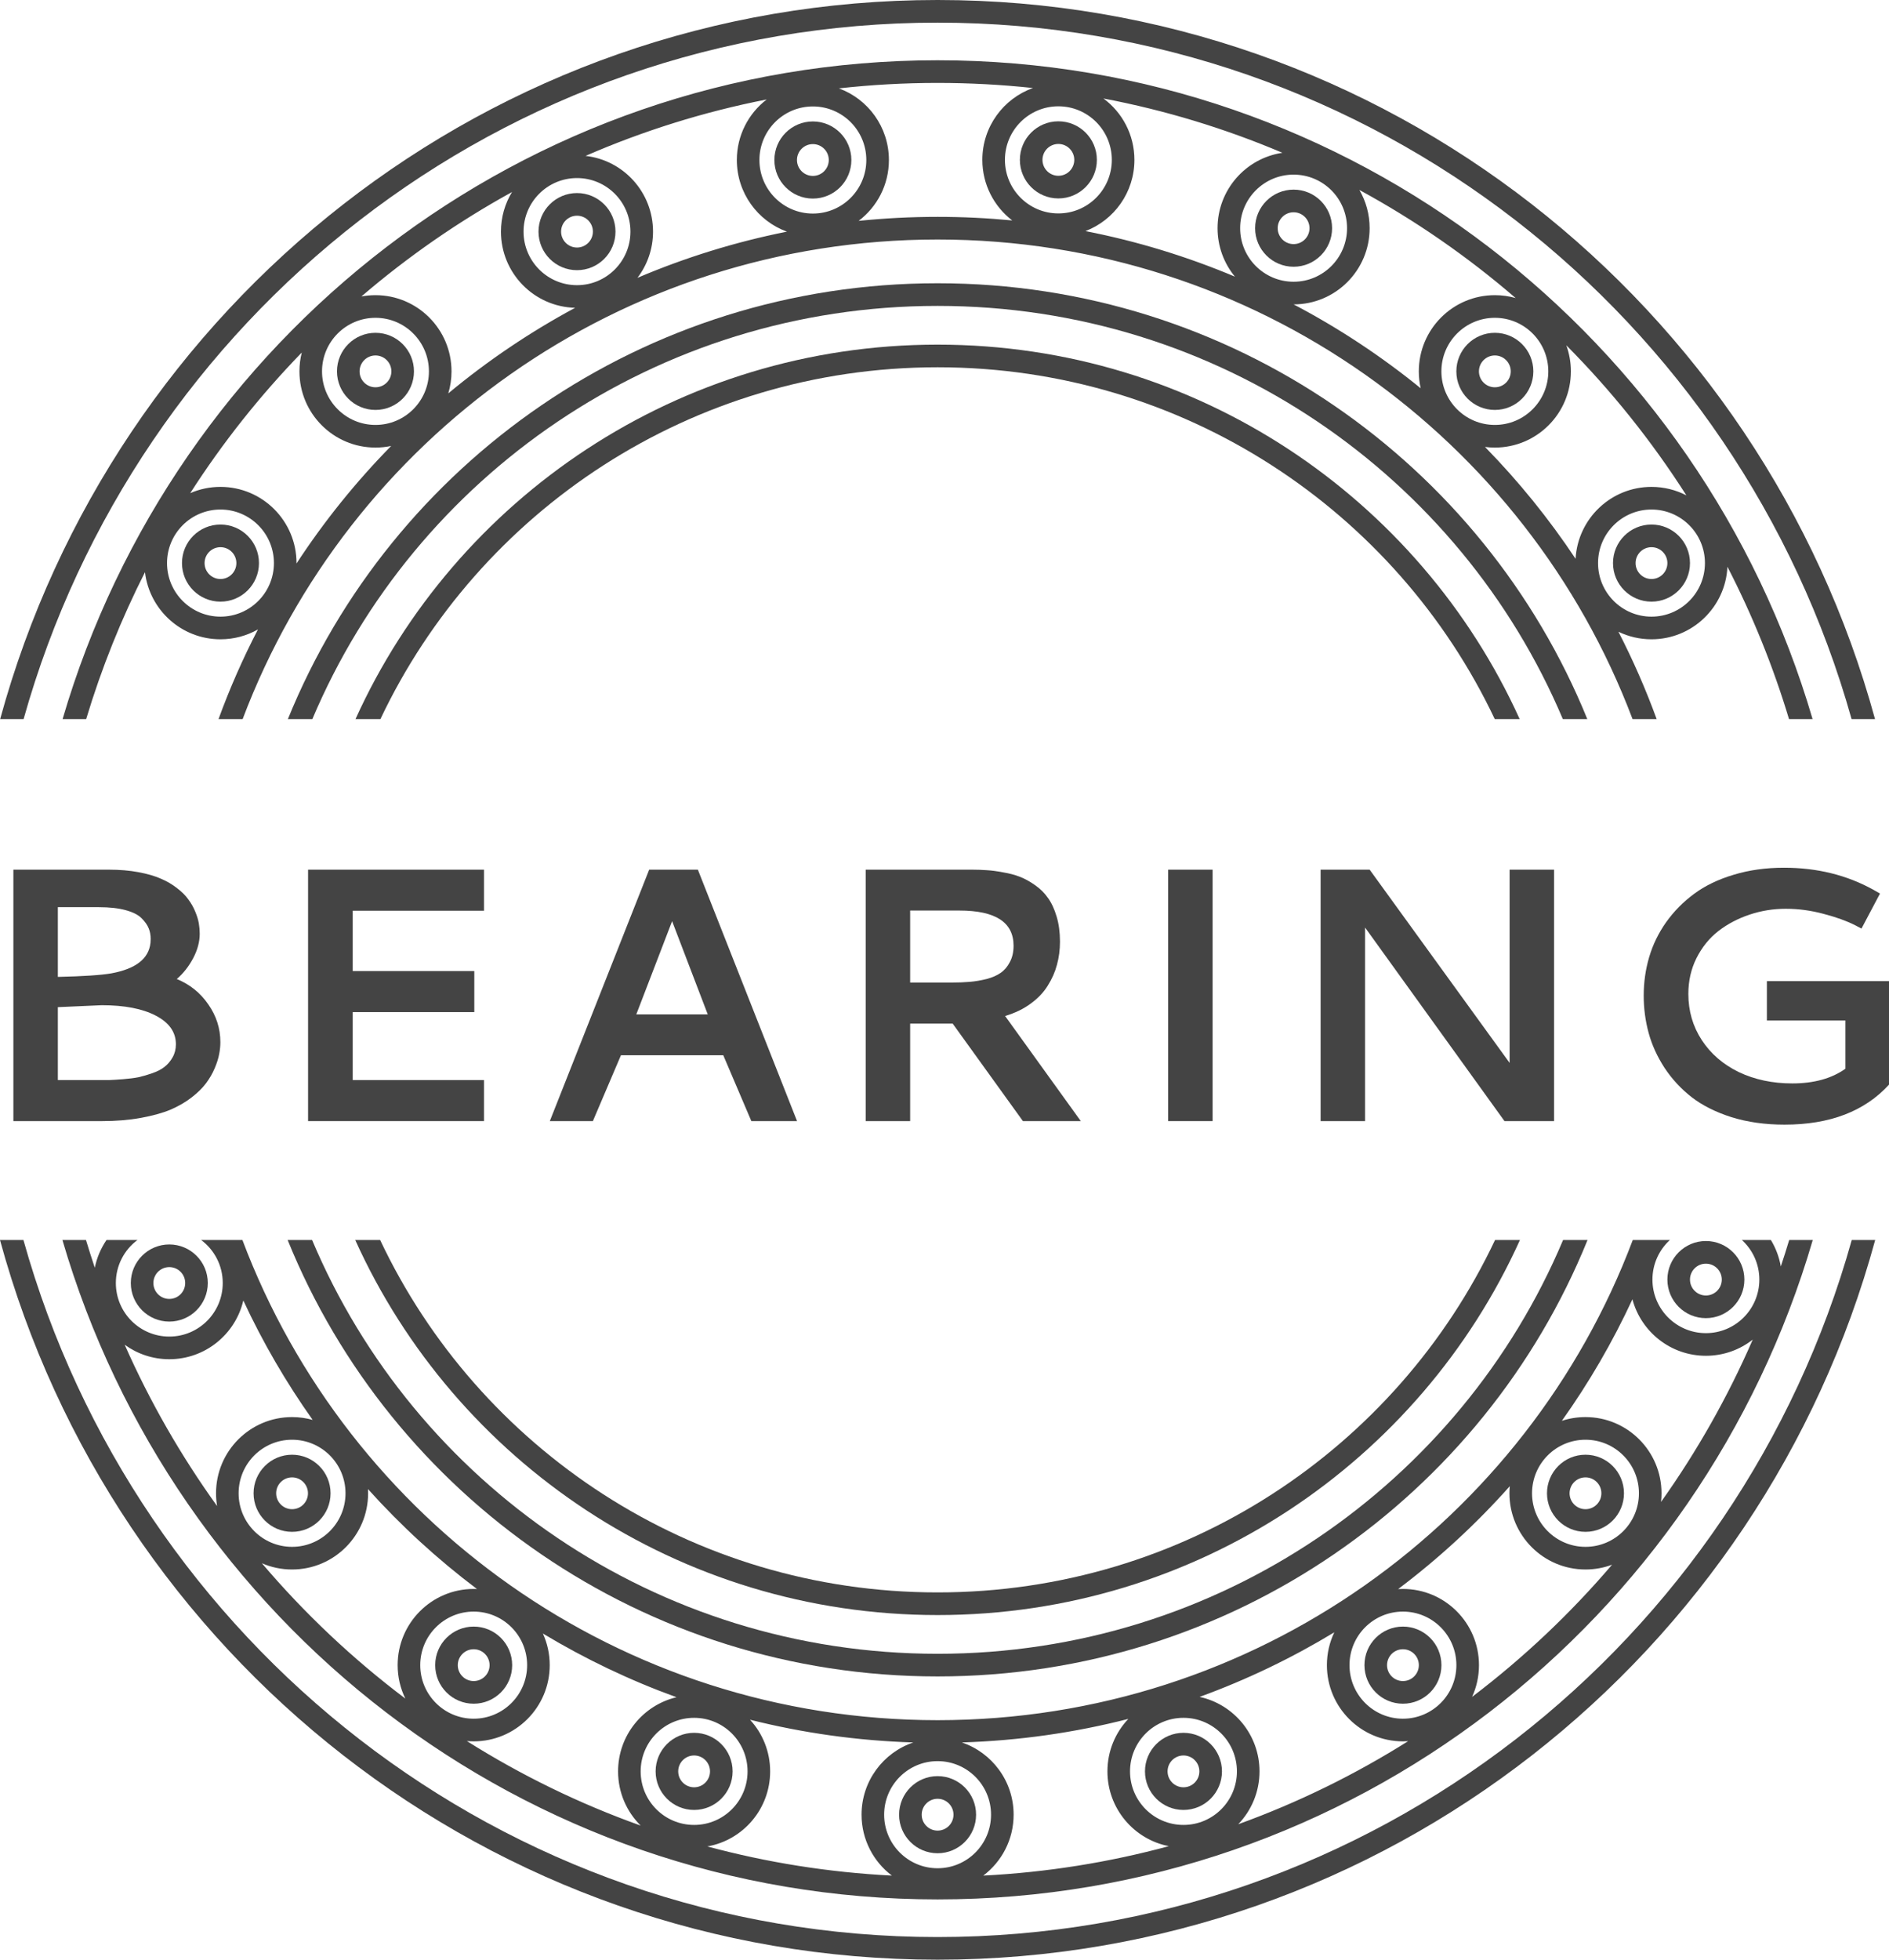 <svg width="513" height="532" viewBox="0 0 513 532" fill="none" xmlns="http://www.w3.org/2000/svg">
<path d="M26.875 246.274H15.709V265.2C22.642 265.04 27.482 264.72 30.23 264.239C36.875 263.022 40.422 260.252 40.869 255.929C40.901 255.577 40.917 255.225 40.917 254.872C40.917 253.848 40.741 252.903 40.39 252.038C40.038 251.142 39.399 250.229 38.473 249.3C37.578 248.372 36.14 247.635 34.16 247.091C32.179 246.546 29.75 246.274 26.875 246.274ZM27.642 272.885C27.386 272.885 23.408 273.062 15.709 273.414V293.204H26.444C27.722 293.204 28.808 293.204 29.703 293.204C30.629 293.172 31.891 293.092 33.489 292.964C35.086 292.836 36.46 292.66 37.61 292.436C38.76 292.179 40.022 291.811 41.396 291.331C42.77 290.85 43.872 290.274 44.703 289.602C45.566 288.929 46.285 288.08 46.86 287.056C47.467 285.999 47.77 284.814 47.77 283.501C47.77 280.203 45.949 277.609 42.307 275.719C38.696 273.83 33.808 272.885 27.642 272.885ZM3.632 236.091H29.607C32.514 236.091 35.166 236.315 37.562 236.763C39.99 237.212 42.035 237.804 43.697 238.541C45.358 239.245 46.828 240.11 48.106 241.134C49.416 242.127 50.438 243.152 51.173 244.209C51.94 245.233 52.563 246.338 53.042 247.523C53.521 248.676 53.841 249.733 54 250.693C54.16 251.622 54.24 252.551 54.24 253.479C54.24 255.657 53.649 257.867 52.467 260.108C51.285 262.35 49.799 264.239 48.01 265.776C51.588 267.249 54.448 269.555 56.588 272.693C58.761 275.799 59.847 279.21 59.847 282.925C59.847 283.981 59.735 285.07 59.512 286.191C59.32 287.28 58.921 288.545 58.314 289.986C57.706 291.427 56.908 292.804 55.917 294.117C54.959 295.398 53.649 296.679 51.987 297.96C50.326 299.24 48.409 300.345 46.237 301.274C44.064 302.171 41.38 302.907 38.185 303.484C35.022 304.06 31.54 304.348 27.738 304.348H3.632V236.091Z" fill="#444444"/>
<path d="M83.662 304.348V236.091H131.443V247.235H95.787V263.615H128.807V274.759H95.787V293.204H131.443V304.348H83.662Z" fill="#444444"/>
<path d="M176.297 236.091H189.524L216.457 304.348H204.045L196.425 286.479H168.629L161.009 304.348H149.315L176.297 236.091ZM192.208 275.383L182.527 250.069L172.798 275.383H192.208Z" fill="#444444"/>
<path d="M287.861 255.641C287.861 257.819 287.59 259.9 287.047 261.885C286.535 263.839 285.705 265.728 284.555 267.554C283.436 269.379 281.887 271.012 279.906 272.453C277.957 273.894 275.641 275.015 272.957 275.816L293.516 304.348H277.797L258.723 277.881H247.173V304.348H235.096V236.091H264.091C265.528 236.091 266.838 236.139 268.021 236.235C269.235 236.299 270.688 236.491 272.382 236.811C274.107 237.1 275.625 237.5 276.935 238.012C278.276 238.525 279.65 239.277 281.056 240.27C282.494 241.263 283.676 242.431 284.602 243.776C285.561 245.089 286.344 246.771 286.951 248.82C287.558 250.837 287.861 253.111 287.861 255.641ZM247.173 247.187V266.737H258.292C260.209 266.737 261.902 266.673 263.372 266.545C264.842 266.417 266.359 266.161 267.925 265.776C269.49 265.36 270.768 264.8 271.759 264.095C272.781 263.391 273.612 262.414 274.251 261.165C274.922 259.916 275.257 258.443 275.257 256.746C275.257 250.373 270.353 247.187 260.544 247.187H247.173Z" fill="#444444"/>
<path d="M317.235 236.091H329.312V304.348H317.235V236.091Z" fill="#444444"/>
<path d="M358.638 236.091H371.962L409.966 288.545V236.091H422.043V304.348H408.576L370.715 251.798V304.348H358.638V236.091Z" fill="#444444"/>
<path d="M513 294.453C506.386 301.69 496.929 305.309 484.629 305.309C479.389 305.309 474.596 304.636 470.251 303.291C465.938 301.914 462.328 300.105 459.42 297.863C456.513 295.59 454.053 292.932 452.04 289.89C450.059 286.848 448.621 283.693 447.727 280.427C446.832 277.128 446.385 273.75 446.385 270.292C446.385 266.673 446.88 263.182 447.87 259.82C448.861 256.458 450.394 253.303 452.471 250.357C454.58 247.411 457.104 244.849 460.043 242.672C463.015 240.462 466.593 238.733 470.778 237.484C474.964 236.203 479.533 235.562 484.485 235.562C493.527 235.562 501.658 237.58 508.879 241.615L510.556 242.575L505.524 252.086L503.798 251.174C501.53 250.021 498.687 248.996 495.268 248.099C491.849 247.171 488.415 246.706 484.964 246.706C481.577 246.706 478.303 247.235 475.14 248.292C471.977 249.348 469.149 250.837 466.657 252.759C464.197 254.68 462.216 257.13 460.714 260.108C459.245 263.054 458.51 266.289 458.51 269.811C458.51 274.455 459.724 278.634 462.152 282.348C464.58 286.063 467.935 288.961 472.216 291.043C476.529 293.092 481.37 294.117 486.737 294.117C492.616 294.117 497.424 292.788 501.163 290.13V277.016H479.836V266.353H513V294.453Z" fill="#444444"/>
<path d="M0.043 195.213H6.41C37.001 86.097 136.556 6.148 254.624 6.148C372.692 6.148 472.247 86.097 502.837 195.213H509.204C478.442 82.675 376.125 0 254.624 0C133.122 0 30.806 82.675 0.043 195.213Z" fill="#444444"/>
<path d="M509.248 336.628H502.882C472.343 445.826 372.749 525.852 254.624 525.852C136.498 525.852 36.904 445.826 6.366 336.628H0C30.709 449.247 133.065 532 254.624 532C376.183 532 478.538 449.247 509.248 336.628Z" fill="#444444"/>
<path fill-rule="evenodd" clip-rule="evenodd" d="M79.317 394.915C73.547 394.915 68.863 399.598 68.863 405.384C68.863 411.169 73.547 415.852 79.317 415.852C85.086 415.852 89.77 411.169 89.77 405.384C89.77 399.598 85.086 394.915 79.317 394.915ZM74.998 405.384C74.998 403.001 76.928 401.064 79.317 401.064C81.706 401.064 83.636 403.001 83.636 405.384C83.636 407.766 81.706 409.703 79.317 409.703C76.928 409.703 74.998 407.766 74.998 405.384Z" fill="#444444"/>
<path fill-rule="evenodd" clip-rule="evenodd" d="M430.573 394.915C424.803 394.915 420.119 399.598 420.119 405.384C420.119 411.169 424.803 415.852 430.573 415.852C436.342 415.852 441.026 411.169 441.026 405.384C441.026 399.598 436.342 394.915 430.573 394.915ZM426.254 405.384C426.254 403.001 428.184 401.064 430.573 401.064C432.962 401.064 434.892 403.001 434.892 405.384C434.892 407.766 432.962 409.703 430.573 409.703C428.184 409.703 426.254 407.766 426.254 405.384Z" fill="#444444"/>
<path fill-rule="evenodd" clip-rule="evenodd" d="M128.639 441.572C122.87 441.572 118.186 446.255 118.186 452.041C118.186 457.826 122.87 462.509 128.639 462.509C134.408 462.509 139.092 457.826 139.092 452.041C139.092 446.255 134.408 441.572 128.639 441.572ZM124.32 452.041C124.32 449.658 126.25 447.721 128.639 447.721C131.028 447.721 132.958 449.658 132.958 452.041C132.958 454.423 131.028 456.36 128.639 456.36C126.25 456.36 124.32 454.423 124.32 452.041Z" fill="#444444"/>
<path fill-rule="evenodd" clip-rule="evenodd" d="M380.999 441.572C375.23 441.572 370.546 446.255 370.546 452.041C370.546 457.826 375.23 462.509 380.999 462.509C386.769 462.509 391.453 457.826 391.453 452.041C391.453 446.255 386.769 441.572 380.999 441.572ZM376.68 452.041C376.68 449.658 378.61 447.721 380.999 447.721C383.388 447.721 385.318 449.658 385.318 452.041C385.318 454.423 383.388 456.36 380.999 456.36C378.61 456.36 376.68 454.423 376.68 452.041Z" fill="#444444"/>
<path fill-rule="evenodd" clip-rule="evenodd" d="M188.501 470.411C182.732 470.411 178.048 475.094 178.048 480.88C178.048 486.665 182.732 491.348 188.501 491.348C194.271 491.348 198.955 486.665 198.955 480.88C198.955 475.094 194.271 470.411 188.501 470.411ZM184.182 480.88C184.182 478.497 186.112 476.56 188.501 476.56C190.89 476.56 192.82 478.497 192.82 480.88C192.82 483.262 190.89 485.199 188.501 485.199C186.112 485.199 184.182 483.262 184.182 480.88Z" fill="#444444"/>
<path fill-rule="evenodd" clip-rule="evenodd" d="M321.398 470.411C315.628 470.411 310.944 475.094 310.944 480.88C310.944 486.665 315.628 491.348 321.398 491.348C327.167 491.348 331.851 486.665 331.851 480.88C331.851 475.094 327.167 470.411 321.398 470.411ZM317.079 480.88C317.079 478.497 319.009 476.56 321.398 476.56C323.787 476.56 325.717 478.497 325.717 480.88C325.717 483.262 323.787 485.199 321.398 485.199C319.009 485.199 317.079 483.262 317.079 480.88Z" fill="#444444"/>
<path fill-rule="evenodd" clip-rule="evenodd" d="M254.624 482.169C248.854 482.169 244.17 486.851 244.17 492.637C244.17 498.423 248.854 503.105 254.624 503.105C260.393 503.105 265.077 498.423 265.077 492.637C265.077 486.851 260.393 482.169 254.624 482.169ZM250.305 492.637C250.305 490.255 252.235 488.317 254.624 488.317C257.013 488.317 258.943 490.255 258.943 492.637C258.943 495.019 257.013 496.957 254.624 496.957C252.235 496.957 250.305 495.019 250.305 492.637Z" fill="#444444"/>
<path fill-rule="evenodd" clip-rule="evenodd" d="M16.953 336.628C47.184 440.095 142.14 515.636 254.624 515.636C367.108 515.636 462.064 440.095 492.295 336.628H485.895C485.171 339.038 484.411 341.433 483.616 343.811C483.167 341.219 482.237 338.793 480.922 336.628H473.052C475.961 339.286 477.786 343.115 477.786 347.37C477.786 355.398 471.289 361.909 463.271 361.909C455.254 361.909 448.757 355.398 448.757 347.37C448.757 343.115 450.582 339.286 453.491 336.628H443.414C414.739 412.777 341.039 466.98 254.624 466.98C168.209 466.98 94.509 412.777 65.834 336.628H54.628C58.186 339.277 60.491 343.521 60.491 348.302C60.491 356.331 53.994 362.841 45.976 362.841C37.959 362.841 31.462 356.331 31.462 348.302C31.462 343.521 33.767 339.277 37.325 336.628H28.927C27.402 338.858 26.302 341.403 25.744 344.146C24.908 341.658 24.111 339.151 23.353 336.628H16.953ZM463.271 368.057C468.071 368.057 472.489 366.416 475.996 363.664C469.205 379.278 460.835 394.035 451.09 407.732C451.177 406.961 451.222 406.178 451.222 405.384C451.222 393.956 441.975 384.696 430.573 384.696C428.334 384.696 426.179 385.053 424.16 385.713C431.514 375.378 437.941 364.341 443.32 352.722C445.675 361.554 453.716 368.057 463.271 368.057ZM430.573 426.071C433.113 426.071 435.547 425.611 437.794 424.77C426.445 438.059 413.695 450.098 399.778 460.656C400.979 458.034 401.648 455.116 401.648 452.041C401.648 440.613 392.402 431.353 380.999 431.353C380.559 431.353 380.122 431.367 379.689 431.394C390.703 423.101 400.862 413.739 410.012 403.464C409.953 404.096 409.924 404.736 409.924 405.384C409.924 416.811 419.17 426.071 430.573 426.071ZM380.999 472.728C381.471 472.728 381.94 472.712 382.404 472.681C367.974 481.762 352.525 489.35 336.268 495.232C339.846 491.513 342.047 486.454 342.047 480.88C342.047 470.958 335.076 462.67 325.776 460.658C338.609 455.993 350.851 450.102 362.36 443.127C361.072 445.826 360.35 448.849 360.35 452.041C360.35 463.468 369.597 472.728 380.999 472.728ZM300.749 480.88C300.749 490.942 307.918 499.323 317.416 501.182C301.23 505.561 284.373 508.288 267.034 509.172C272.038 505.397 275.273 499.396 275.273 492.637C275.273 483.52 269.387 475.782 261.216 473.026C276.776 472.543 291.905 470.352 306.422 466.637C302.906 470.346 300.749 475.36 300.749 480.88ZM233.975 492.637C233.975 499.396 237.21 505.397 242.213 509.172C224.97 508.293 208.202 505.591 192.098 501.254C201.786 499.549 209.15 491.077 209.15 480.88C209.15 475.467 207.075 470.54 203.68 466.854C217.935 470.438 232.777 472.552 248.032 473.026C239.861 475.782 233.975 483.52 233.975 492.637ZM167.852 480.88C167.852 486.637 170.2 491.845 173.988 495.595C157.341 489.656 141.532 481.93 126.788 472.646C127.398 472.7 128.015 472.728 128.639 472.728C140.041 472.728 149.288 463.468 149.288 452.041C149.288 448.978 148.624 446.071 147.432 443.456C158.857 450.332 171 456.143 183.722 460.749C174.623 462.909 167.852 471.101 167.852 480.88ZM107.99 452.041C107.99 455.296 108.741 458.376 110.078 461.116C95.785 450.344 82.716 438.014 71.117 424.375C73.63 425.466 76.403 426.071 79.317 426.071C90.719 426.071 99.966 416.811 99.966 405.384C99.966 405.001 99.956 404.622 99.935 404.244C108.894 414.205 118.807 423.295 129.529 431.372C129.234 431.36 128.937 431.353 128.639 431.353C117.237 431.353 107.99 440.613 107.99 452.041ZM58.668 405.384C58.668 406.564 58.767 407.721 58.956 408.848C49.162 395.245 40.731 380.58 33.864 365.058C37.266 367.531 41.452 368.99 45.976 368.99C55.749 368.99 63.938 362.188 66.079 353.049C71.384 364.455 77.7 375.298 84.91 385.464C83.132 384.964 81.255 384.696 79.317 384.696C67.914 384.696 58.668 393.957 58.668 405.384ZM64.802 405.384C64.802 397.355 71.299 390.845 79.317 390.845C87.335 390.845 93.832 397.355 93.832 405.384C93.832 413.412 87.335 419.922 79.317 419.922C71.299 419.922 64.802 413.412 64.802 405.384ZM416.058 405.384C416.058 397.355 422.555 390.845 430.573 390.845C438.59 390.845 445.087 397.355 445.087 405.384C445.087 413.412 438.59 419.922 430.573 419.922C422.555 419.922 416.058 413.412 416.058 405.384ZM114.124 452.041C114.124 444.012 120.621 437.502 128.639 437.502C136.657 437.502 143.154 444.012 143.154 452.041C143.154 460.069 136.657 466.579 128.639 466.579C120.621 466.579 114.124 460.069 114.124 452.041ZM366.485 452.041C366.485 444.012 372.982 437.502 380.999 437.502C389.017 437.502 395.514 444.012 395.514 452.041C395.514 460.069 389.017 466.579 380.999 466.579C372.982 466.579 366.485 460.069 366.485 452.041ZM173.986 480.88C173.986 472.851 180.483 466.341 188.501 466.341C196.519 466.341 203.016 472.851 203.016 480.88C203.016 488.908 196.519 495.418 188.501 495.418C180.483 495.418 173.986 488.908 173.986 480.88ZM306.883 480.88C306.883 472.851 313.38 466.341 321.398 466.341C329.415 466.341 335.912 472.851 335.912 480.88C335.912 488.908 329.415 495.418 321.398 495.418C313.38 495.418 306.883 488.908 306.883 480.88ZM240.109 492.637C240.109 484.609 246.606 478.098 254.624 478.098C262.642 478.098 269.139 484.609 269.139 492.637C269.139 500.665 262.642 507.176 254.624 507.176C246.606 507.176 240.109 500.665 240.109 492.637Z" fill="#444444"/>
<path d="M78.117 336.628C106.266 406.092 174.699 455.105 254.624 455.105C334.548 455.105 402.982 406.092 431.131 336.628H424.488C396.687 402.597 331.115 448.957 254.624 448.957C178.133 448.957 112.561 402.597 84.76 336.628H78.117Z" fill="#444444"/>
<path d="M84.827 195.213H78.181C106.37 125.833 174.76 76.894 254.624 76.894C334.487 76.894 402.877 125.833 431.066 195.213H424.421C396.581 129.328 331.053 83.043 254.624 83.043C178.194 83.043 112.666 129.328 84.827 195.213Z" fill="#444444"/>
<path d="M96.474 336.628C123.592 396.656 184.214 438.444 254.624 438.444C325.034 438.444 385.656 396.656 412.774 336.628H406.011C379.317 393.149 321.576 432.295 254.624 432.295C187.672 432.295 129.931 393.149 103.237 336.628H96.474Z" fill="#444444"/>
<path d="M103.312 195.213H96.546C123.699 135.27 184.276 93.556 254.624 93.556C324.972 93.556 385.549 135.27 412.702 195.213H405.935C379.208 138.777 321.513 99.705 254.624 99.705C187.735 99.705 130.04 138.777 103.312 195.213Z" fill="#444444"/>
<path fill-rule="evenodd" clip-rule="evenodd" d="M287.425 32.932C281.655 32.932 276.971 37.615 276.971 43.4C276.971 49.185 281.655 53.868 287.425 53.868C293.194 53.868 297.878 49.185 297.878 43.4C297.878 37.615 293.194 32.932 287.425 32.932ZM283.106 43.4C283.106 41.018 285.036 39.081 287.425 39.081C289.814 39.081 291.744 41.018 291.744 43.4C291.744 45.782 289.814 47.72 287.425 47.72C285.036 47.72 283.106 45.782 283.106 43.4Z" fill="#444444"/>
<path fill-rule="evenodd" clip-rule="evenodd" d="M220.753 32.969C214.984 32.969 210.3 37.653 210.3 43.438C210.3 49.223 214.984 53.906 220.753 53.906C226.523 53.906 231.207 49.223 231.207 43.438C231.207 37.653 226.523 32.969 220.753 32.969ZM216.434 43.438C216.434 41.056 218.364 39.118 220.753 39.118C223.142 39.118 225.072 41.056 225.072 43.438C225.072 45.819 223.142 47.757 220.753 47.757C218.364 47.757 216.434 45.819 216.434 43.438Z" fill="#444444"/>
<path fill-rule="evenodd" clip-rule="evenodd" d="M351.306 51.477C345.536 51.477 340.852 56.16 340.852 61.946C340.852 67.731 345.536 72.414 351.306 72.414C357.075 72.414 361.759 67.731 361.759 61.946C361.759 56.16 357.075 51.477 351.306 51.477ZM346.986 61.946C346.986 59.564 348.917 57.626 351.306 57.626C353.694 57.626 355.625 59.564 355.625 61.946C355.625 64.328 353.694 66.265 351.306 66.265C348.917 66.265 346.986 64.328 346.986 61.946Z" fill="#444444"/>
<path fill-rule="evenodd" clip-rule="evenodd" d="M156.696 52.41C150.926 52.41 146.242 57.093 146.242 62.878C146.242 68.663 150.926 73.346 156.696 73.346C162.465 73.346 167.149 68.663 167.149 62.878C167.149 57.093 162.465 52.41 156.696 52.41ZM152.377 62.878C152.377 60.496 154.307 58.558 156.696 58.558C159.085 58.558 161.015 60.496 161.015 62.878C161.015 65.26 159.085 67.198 156.696 67.198C154.307 67.198 152.377 65.26 152.377 62.878Z" fill="#444444"/>
<path fill-rule="evenodd" clip-rule="evenodd" d="M101.969 90.349C96.199 90.349 91.515 95.032 91.515 100.817C91.515 106.603 96.199 111.285 101.969 111.285C107.738 111.285 112.422 106.603 112.422 100.817C112.422 95.032 107.738 90.349 101.969 90.349ZM97.65 100.817C97.65 98.435 99.58 96.497 101.969 96.497C104.358 96.497 106.288 98.435 106.288 100.817C106.288 103.199 104.358 105.137 101.969 105.137C99.58 105.137 97.65 103.199 97.65 100.817Z" fill="#444444"/>
<path fill-rule="evenodd" clip-rule="evenodd" d="M405.958 90.349C400.189 90.349 395.505 95.032 395.505 100.817C395.505 106.603 400.189 111.285 405.958 111.285C411.728 111.285 416.412 106.603 416.412 100.817C416.412 95.032 411.728 90.349 405.958 90.349ZM401.639 100.817C401.639 98.435 403.569 96.497 405.958 96.497C408.347 96.497 410.277 98.435 410.277 100.817C410.277 103.199 408.347 105.137 405.958 105.137C403.569 105.137 401.639 103.199 401.639 100.817Z" fill="#444444"/>
<path fill-rule="evenodd" clip-rule="evenodd" d="M59.874 142.395C54.105 142.395 49.421 147.078 49.421 152.863C49.421 158.649 54.105 163.331 59.874 163.331C65.644 163.331 70.328 158.649 70.328 152.863C70.328 147.078 65.644 142.395 59.874 142.395ZM55.555 152.863C55.555 150.481 57.485 148.544 59.874 148.544C62.264 148.544 64.194 150.481 64.194 152.863C64.194 155.246 62.264 157.183 59.874 157.183C57.485 157.183 55.555 155.246 55.555 152.863Z" fill="#444444"/>
<path fill-rule="evenodd" clip-rule="evenodd" d="M448.499 142.395C442.73 142.395 438.045 147.078 438.045 152.863C438.045 158.649 442.73 163.331 448.499 163.331C454.268 163.331 458.952 158.649 458.952 152.863C458.952 147.078 454.268 142.395 448.499 142.395ZM444.18 152.863C444.18 150.481 446.11 148.544 448.499 148.544C450.888 148.544 452.818 150.481 452.818 152.863C452.818 155.246 450.888 157.183 448.499 157.183C446.11 157.183 444.18 155.246 444.18 152.863Z" fill="#444444"/>
<path fill-rule="evenodd" clip-rule="evenodd" d="M443.354 195.213C414.636 119.147 340.979 65.02 254.624 65.02C168.269 65.02 94.612 119.147 65.894 195.213H59.346C62.403 186.831 65.987 178.701 70.058 170.864C67.053 172.574 63.577 173.55 59.874 173.55C49.306 173.55 40.589 165.595 39.371 155.332C32.935 168.022 27.572 181.356 23.401 195.213H17C47.281 91.828 142.198 16.363 254.624 16.363C367.05 16.363 461.967 91.828 492.248 195.213H485.847C481.515 180.819 475.895 166.99 469.124 153.861C468.605 164.824 459.568 173.55 448.499 173.55C445.28 173.55 442.232 172.812 439.516 171.496C443.453 179.138 446.927 187.056 449.901 195.213H443.354ZM59.874 132.176C56.955 132.176 54.176 132.783 51.658 133.879C60.483 120.137 70.644 107.348 81.956 95.7C81.54 97.336 81.32 99.051 81.32 100.817C81.32 112.244 90.566 121.504 101.969 121.504C103.428 121.504 104.852 121.353 106.226 121.064C96.649 130.812 88.031 141.499 80.523 152.974L80.523 152.863C80.523 141.436 71.277 132.176 59.874 132.176ZM101.969 80.13C100.661 80.13 99.382 80.252 98.142 80.484C110.731 69.688 124.432 60.17 139.049 52.13C137.144 55.262 136.047 58.942 136.047 62.878C136.047 74.135 145.02 83.289 156.189 83.559C143.913 90.158 132.38 97.953 121.745 106.787C122.312 104.897 122.618 102.893 122.618 100.817C122.618 89.39 113.371 80.13 101.969 80.13ZM177.345 62.878C177.345 52.239 169.329 43.478 159.021 42.321C174.636 35.532 191.102 30.357 208.213 27.001C203.284 30.781 200.104 36.737 200.104 43.438C200.104 52.385 205.773 60.003 213.707 62.889C199.609 65.697 186.025 69.929 173.113 75.427C175.768 71.946 177.345 67.597 177.345 62.878ZM241.402 43.438C241.402 34.498 235.743 26.885 227.82 23.994C236.621 23.015 245.564 22.512 254.624 22.512C263.375 22.512 272.017 22.981 280.528 23.895C272.516 26.739 266.776 34.397 266.776 43.4C266.776 50.106 269.96 56.065 274.895 59.845C268.225 59.201 261.463 58.871 254.624 58.871C247.383 58.871 240.228 59.241 233.178 59.962C238.173 56.186 241.402 50.19 241.402 43.438ZM308.074 43.4C308.074 36.563 304.764 30.502 299.662 26.736C316.551 29.945 332.819 34.926 348.27 41.48C338.306 42.951 330.656 51.552 330.656 61.946C330.656 66.944 332.426 71.528 335.371 75.103C322.454 69.664 308.87 65.49 294.776 62.738C302.55 59.77 308.074 52.232 308.074 43.4ZM371.955 61.946C371.955 58.164 370.942 54.619 369.173 51.569C384.368 59.831 398.585 69.686 411.603 80.913C409.809 80.403 407.915 80.13 405.958 80.13C394.556 80.13 385.309 89.39 385.309 100.817C385.309 102.393 385.485 103.928 385.818 105.403C375.147 96.725 363.595 89.084 351.316 82.633C362.714 82.627 371.955 73.369 371.955 61.946ZM426.607 100.817C426.607 98.332 426.17 95.948 425.368 93.741C437.62 106.077 448.564 119.732 457.973 134.477C455.135 133.007 451.914 132.176 448.499 132.176C437.487 132.176 428.486 140.813 427.882 151.697C420.644 140.81 412.401 130.644 403.285 121.332C404.16 121.446 405.052 121.504 405.958 121.504C417.361 121.504 426.607 112.244 426.607 100.817ZM272.91 43.4C272.91 35.372 279.407 28.862 287.425 28.862C295.442 28.862 301.939 35.372 301.939 43.4C301.939 51.428 295.442 57.939 287.425 57.939C279.407 57.939 272.91 51.428 272.91 43.4ZM206.238 43.438C206.238 35.41 212.736 28.899 220.753 28.899C228.771 28.899 235.268 35.41 235.268 43.438C235.268 51.465 228.771 57.976 220.753 57.976C212.736 57.976 206.238 51.465 206.238 43.438ZM336.791 61.946C336.791 53.918 343.288 47.407 351.306 47.407C359.323 47.407 365.82 53.918 365.82 61.946C365.82 69.974 359.323 76.484 351.306 76.484C343.288 76.484 336.791 69.974 336.791 61.946ZM142.181 62.878C142.181 54.85 148.678 48.339 156.696 48.339C164.713 48.339 171.21 54.85 171.21 62.878C171.21 70.906 164.713 77.417 156.696 77.417C148.678 77.417 142.181 70.906 142.181 62.878ZM87.454 100.817C87.454 92.789 93.951 86.278 101.969 86.278C109.986 86.278 116.483 92.789 116.483 100.817C116.483 108.845 109.986 115.356 101.969 115.356C93.951 115.356 87.454 108.845 87.454 100.817ZM391.443 100.817C391.443 92.789 397.941 86.278 405.958 86.278C413.976 86.278 420.473 92.789 420.473 100.817C420.473 108.845 413.976 115.356 405.958 115.356C397.941 115.356 391.443 108.845 391.443 100.817ZM45.36 152.863C45.36 144.835 51.857 138.325 59.874 138.325C67.892 138.325 74.389 144.835 74.389 152.863C74.389 160.892 67.892 167.402 59.874 167.402C51.857 167.402 45.36 160.892 45.36 152.863ZM433.984 152.863C433.984 144.835 440.481 138.325 448.499 138.325C456.517 138.325 463.014 144.835 463.014 152.863C463.014 160.892 456.517 167.402 448.499 167.402C440.481 167.402 433.984 160.892 433.984 152.863Z" fill="#444444"/>
<path fill-rule="evenodd" clip-rule="evenodd" d="M463.271 336.902C457.502 336.902 452.818 341.585 452.818 347.37C452.818 353.156 457.502 357.838 463.271 357.838C469.041 357.838 473.725 353.156 473.725 347.37C473.725 341.585 469.041 336.902 463.271 336.902ZM458.952 347.37C458.952 344.988 460.882 343.05 463.271 343.05C465.66 343.05 467.59 344.988 467.59 347.37C467.59 349.752 465.66 351.69 463.271 351.69C460.882 351.69 458.952 349.752 458.952 347.37Z" fill="#444444"/>
<path fill-rule="evenodd" clip-rule="evenodd" d="M45.976 337.834C40.207 337.834 35.523 342.517 35.523 348.302C35.523 354.088 40.207 358.771 45.976 358.771C51.746 358.771 56.43 354.088 56.43 348.302C56.43 342.517 51.746 337.834 45.976 337.834ZM41.657 348.302C41.657 345.92 43.587 343.983 45.976 343.983C48.365 343.983 50.295 345.92 50.295 348.302C50.295 350.685 48.365 352.622 45.976 352.622C43.587 352.622 41.657 350.685 41.657 348.302Z" fill="#444444"/>
</svg>
